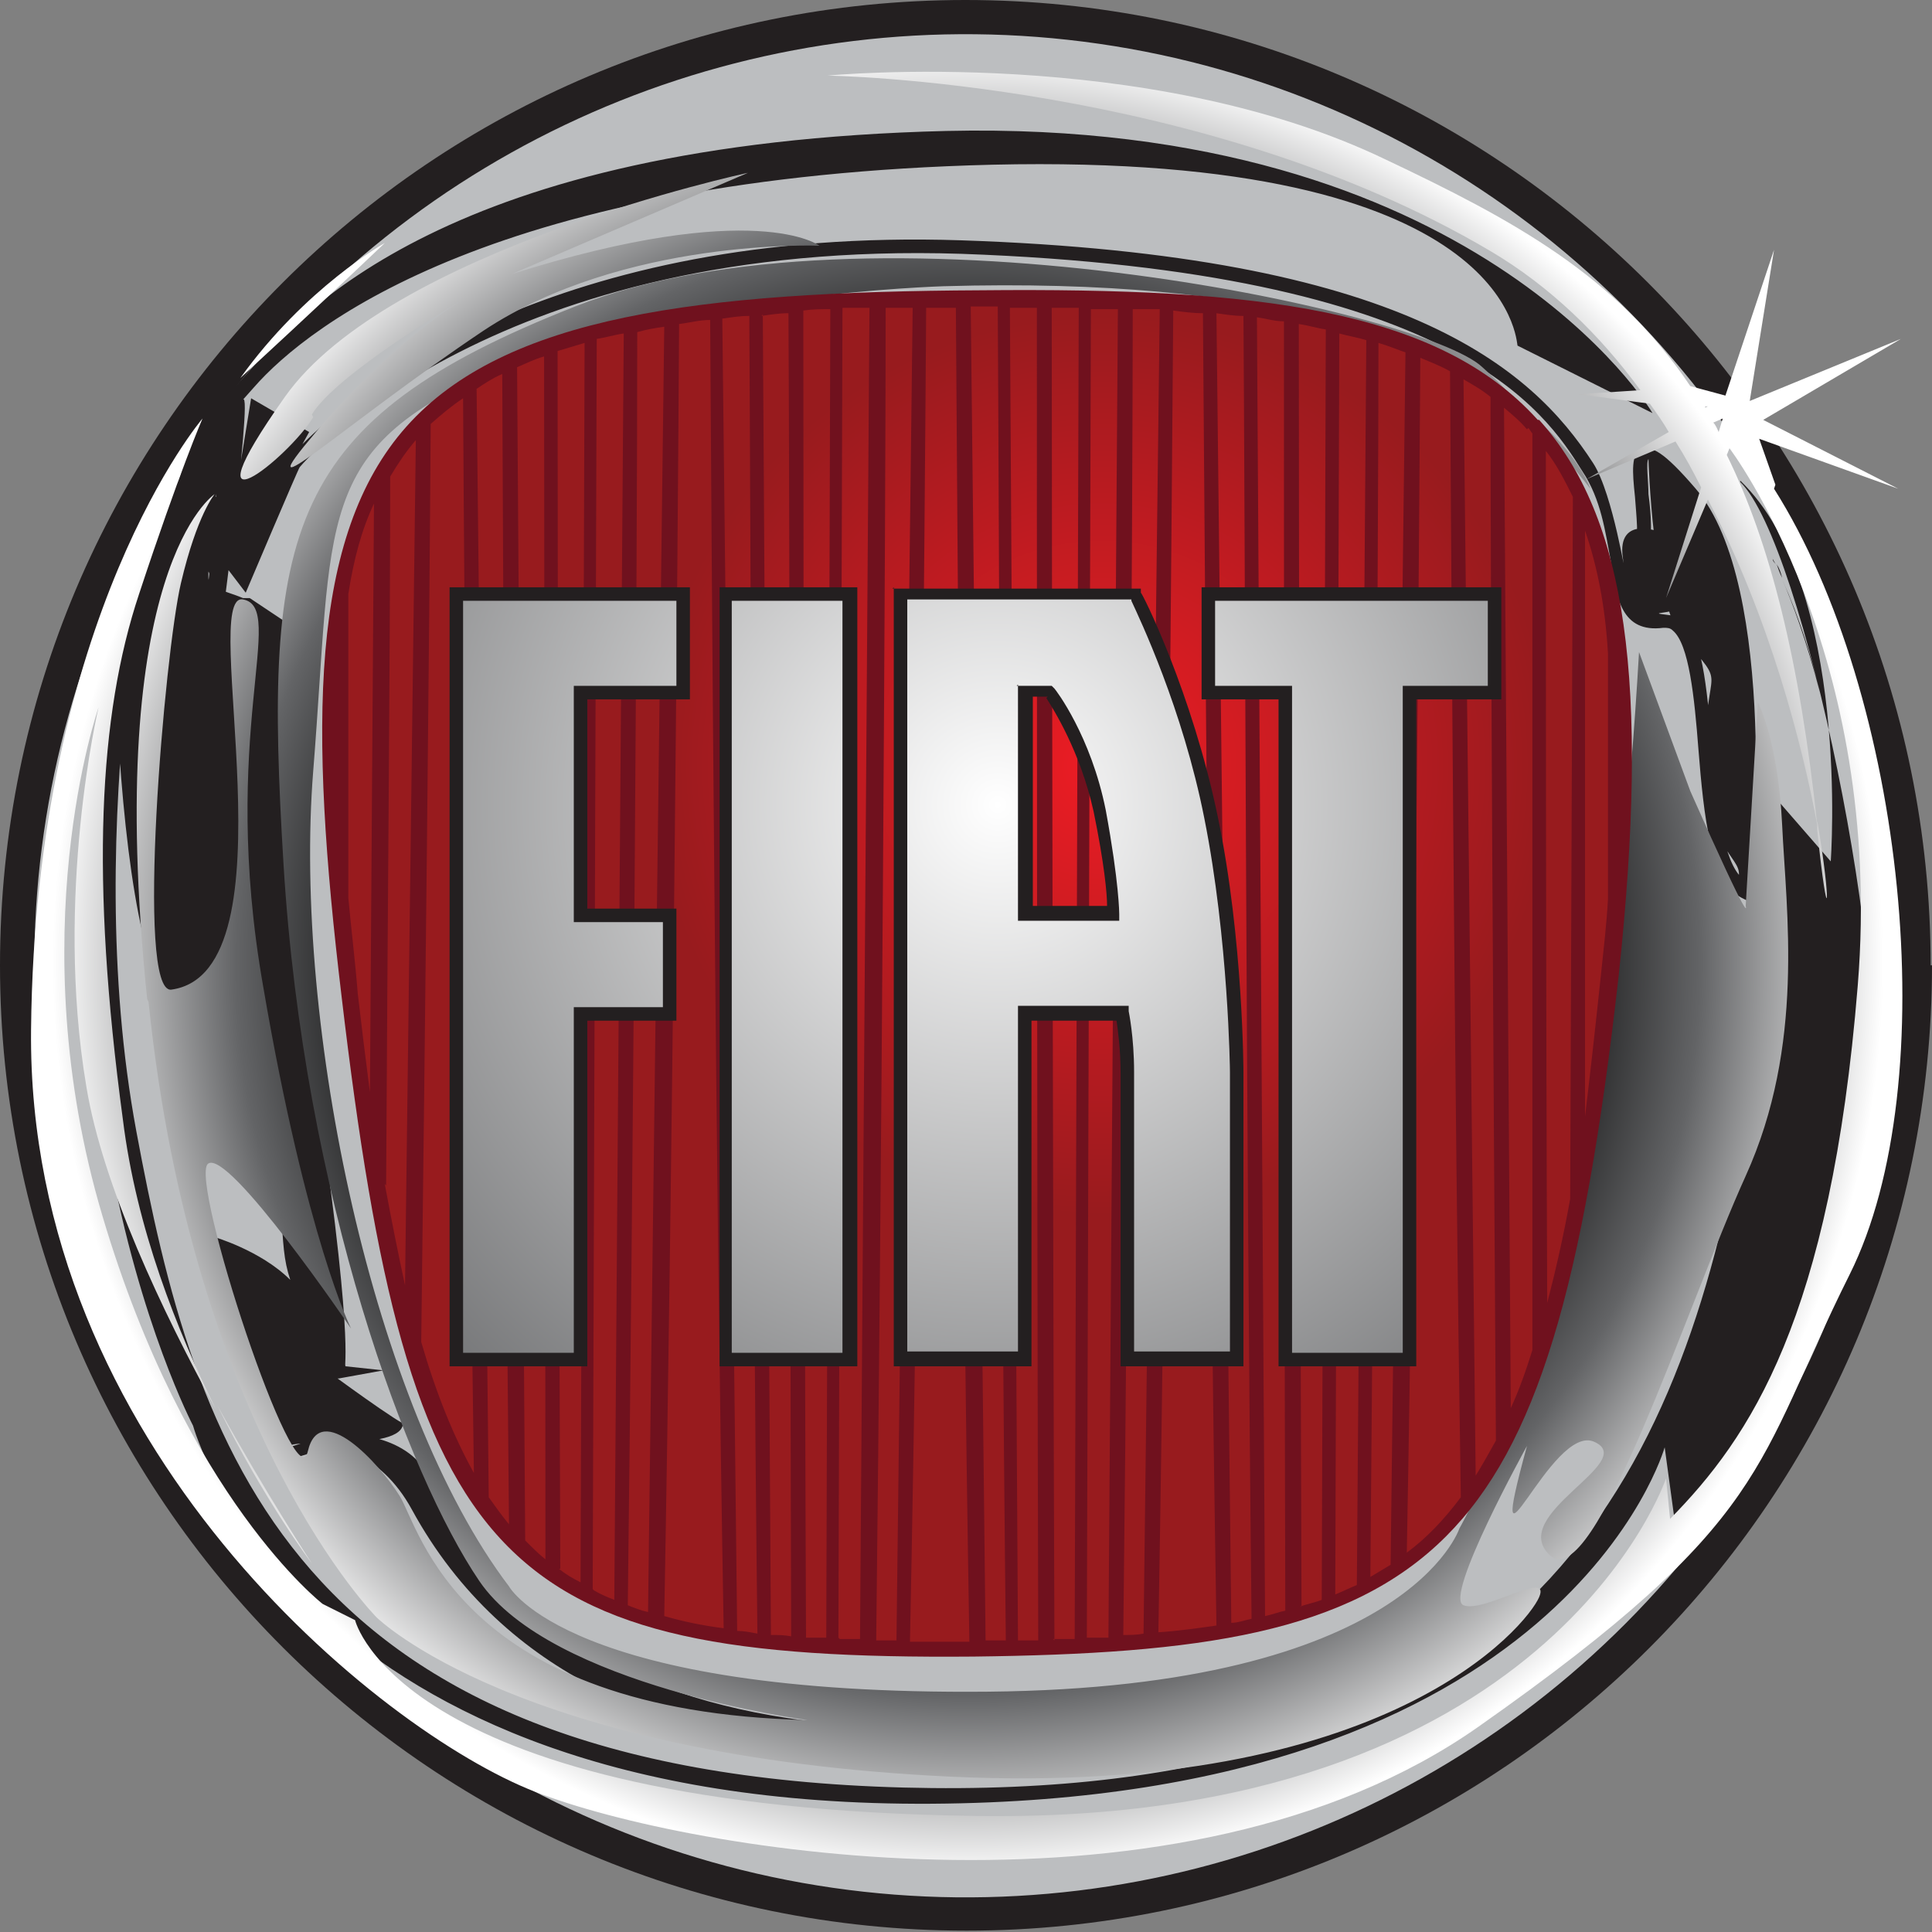 <?xml version="1.0" encoding="UTF-8"?>
<svg id="Layer_2" data-name="Layer 2" xmlns="http://www.w3.org/2000/svg" version="1.1" xmlns:xlink="http://www.w3.org/1999/xlink" viewBox="0 0 143.1 143.1" width="100" height="100">
  <rect x="0" y="0" width="143.1" height="143.1" fill="#808080" stroke="none"/>
  <defs>
    <style>
      .cls-1 {
        fill: #231f20;
      }

      .cls-1, .cls-2, .cls-3, .cls-4, .cls-5, .cls-6 {
        stroke-width: 0px;
      }

      .cls-2 {
        fill: #70111e;
      }

      .cls-3 {
        fill: #bcbec0;
      }

      .cls-4 {
        fill: url(#radial-gradient-2);
      }

      .cls-5 {
        fill: url(#radial-gradient);
      }

      .cls-6 {
        fill: url(#radial-gradient-3);
      }
    </style>
    <radialGradient id="radial-gradient" cx="71.7" cy="71.3" fx="71.7" fy="71.3" r="67.8" gradientUnits="userSpaceOnUse">
      <stop offset=".6" stop-color="#000"/>
      <stop offset=".8" stop-color="#636466"/>
      <stop offset="1" stop-color="#fff"/>
    </radialGradient>
    <radialGradient id="radial-gradient-2" cx="81.6" cy="56.7" fx="81.6" fy="56.7" r="33.3" gradientUnits="userSpaceOnUse">
      <stop offset="0" stop-color="#ed1c24"/>
      <stop offset="1" stop-color="#981b1e"/>
    </radialGradient>
    <radialGradient id="radial-gradient-3" cx="73.9" cy="59.6" fx="73.9" fy="59.6" r="66.1" gradientUnits="userSpaceOnUse">
      <stop offset="0" stop-color="#fff"/>
      <stop offset="1" stop-color="#636466"/>
    </radialGradient>
  </defs>
  <path class="cls-1" d="M143.1,71.5c0,39.5-32,71.5-71.5,71.5S0,111,0,71.5,32,0,71.5,0s71.5,32,71.5,71.5Z"/>
  <circle class="cls-3" cx="71.5" cy="71.5" r="69" transform="translate(-21.4 31.7) rotate(-21.8)"/>
  <path class="cls-1" d="M16,36.8c0,0-7.7,1.2-7.7,1.3,0,.2-.4,39.4,6.6,37.4,4.6-2.2,2.1-27.7,2.1-24.3s.5,12.6,2.3,25c2.1,13.9,1.2,15.6,2.2,18.6-2.2-2.2-5.7-3.2-5.7-3.2l5,16.7,3.6-1.1s0,0,.1-.1c0,0,3.6.3,6,4.7,13.9,25.5,50.6,15.7,41,16.3l15.1-1.8c-44.3,7.6-52.6-12.8-54.8-16.9-1.8-3.4-6.3-3.2-7.3-3.2-.3,0-.5,0-.6.2-.1,0-1.8.6-2.5.8-.2-.8,9.2.5,8.4-2.1,1.9,1.9-4.8-3-4.8-3h0s0,0,.1,0l3.3-.6s-2.8-.3-2.8-.3c-.2-.2.8-1.3-2.6-23.6-1.8-12.2-1.5-21.8-1.5-26.5s-.3-4.9-.3-5l-2.7-1.8h-.5c-.7-.3-1.5-.5-1.8-.7.2-.2.3-.6.3-1.1s0-1.2-.1-2.1c0-1.2,0-5.4-.2-4-8.6,74.6,3.3-8.4,1.8-6.8l.8-.9c4.1-4.7,18.2-15.6,54.7-16.5,38.6-.9,38.8,13.2,38.9,13.4l10,5c-.1-.2-13.1-21.8-52.3-20.9-37,.9-47.9,13.5-52.1,18.3l-.8.9c-1.7,1.9-3.6,1.9-3.6,4.6s-1.6,3.4-1.5,4.6c0,.7,3.4,3.9,3.4,4.4s0,.5,0,.5c-.3.2.5-6.6.5-6.4ZM121.6,33.2c-.8.4-.7,1.7-.5,3.6.1,1.4.3,3,0,4.1l1,.2c.3-1.3.2-3,0-4.5,0-.9-.2-2.4,0-2.6,0,0,.3,10.7,2.5,13.2,3.5,4,1.7,1.7,1.7,8.7s2.6,7.5,2.5,8.9c-1.3-1.6-1.7-5.8-2-9.6-.4-4.4-.7-8.2-2.3-9.4-.4-.3-2.1-.3-1.5-.4,9.7-1.3-3.7-10.3-2.8-4.1.3,2.1-.7-4.7-2.2-7-4.6-7.1-14-15.4-46.8-16.5-30.1-1-45,11.3-48.8,15.1,0,0,.5-.9.5-.9l-4.3-2.5-2,12.3,1.6,2.1s3.9-9.2,4-9.3c.5-.6,14.8-16.9,49-15.8,36.5,1.3,43.2,11.6,46,16.1,1.4,2.1,1.7,4.5,2.1,6.6.4,2.8.8,5.4,3.9,5,.3,0,.5,0,.7.2,1.2,1,1.6,4.9,1.9,8.8.4,5,.9,9.8,3.2,11l.6.3v-.7c.2-.9,2.2-22.7-4-29.9-2.4-2.8-3.3-3.2-4-2.9ZM134.8,51.3c-.6-2.6-1.5-5.5-2.8-8.4.7,1.6,1.8,4.5,2.8,8.4ZM132,42.8c-.2-.4-.3-.7-.4-1,.2.3.3.6.4,1ZM128.9,35.6c8.2,7.9,6.7,28.2,6.7,28.2l-4-4.6v19.7l-2.7,5.5c-4.9,26.1-16.5,49.2-62,48-45.5-1.2-52.5-25.5-56.8-48.6-4.3-23.1,1.8-48.3,1.8-48.3-13.4,40,2.4,70.1,2.4,70.1,0,0,7.6,28.3,54.7,28,47-.3,54.3-26.4,54.3-26.4l.9,6.6s10.9-10,14.3-30.9c1.7-10.6-4.9-42.6-9.6-47.2ZM131.6,41.9c-.2-.3-.3-.5-.3-.5,0,.2.2.3.3.5Z"/>
  <path class="cls-5" d="M134.6,60.8c0,.2,0,.5,0,.7.8,7.8,1.1,5.7,0-.7ZM17.8,28s6.2-5.7,10.7-10c0,0-5.9,3.3-10.7,10ZM16.1,104.1c3.5,7.1,7,11.7,7,11.7,0,0-3.3-5-7-11.7ZM131.5,35.9l-1.2-3.4,10.3,3.7-10-5.1,10.2-6-11.2,4.6,1.8-11.2-3.6,10.8-2.6-.7c-5.5-8.2-13.1-12.3-22.6-16.8-17.7-8.5-41.3-6.2-41.3-6.2,0,0,27.8.4,49.1,13,4.4,2.6,8.1,6.2,11.1,10.3l-4.6.3,5.3.7c.5.7,1,1.4,1.4,2.1l-6.1,3.5,6.6-2.8c.7,1.1,1.3,2.2,1.9,3.4l-2.6,8.2,3.1-7.3c4.6,8.8,7,18.2,8.1,24.1-1.3-12.2-3.5-20.9-6.7-27.4l.2-.5s11.5,15.1,9.5,39.8-8,33.5-13.9,39.5l-.3-3s-8.6,25.7-51.2,25c-42.6-.6-45.9-14.5-45.9-14.5l-2.4-1.2s-10.1-7.8-16.3-28.7c-6.2-20.8-.3-37.7-.3-37.7,0,0-3.3,13.9-.9,28.1,1.2,7.3,5.6,16.6,9.6,23.9-2.9-5.9-5.9-13.4-6.9-21.5-2.4-17.8-1.8-29.9,1.2-38.9,3-9.1,4.7-13,4.7-13,0,0-12.4,14.5-12.7,45.3-.3,30.8,25.8,51.9,37.3,56.4,11.5,4.5,48,10.6,69.9-4.8,21.9-15.4,20.4-19.3,27.5-33.5,7.1-14.2,4.1-42.9-5.6-58.2ZM126.3,30.2s0,0,0-.1h.2s-.2.1-.2.1ZM127.3,32c-.1-.2-.2-.5-.4-.7l.7-.3-.3,1ZM23.1,30.7c1.8-3,11-8.4,11-8.4,0,0-5,3-10.7,9.7-5.6,6.6,2.1-.6,12.4-7.5,10.4-6.9,24.9-6.3,24.9-6.3,0,0-4.7-3.6-22.8,2.1l17.5-7.5s-26.6,5.7-34.3,16.6c-7.7,10.9.3,4.5,2.1,1.5ZM112.2,29.8c3.3,3.4,5.6,6.4,5.6,6.4,0,0-1-3.1-5.6-6.4ZM11,74.2c3.3,32,16.9,45.6,16.9,45.6,0,0,10.4,10.3,42.6,11.8,32.3,1.5,42.6-11.2,43.5-13.3.9-2.1-4.1,1.2-5.6.6-1.5-.6,4.7-11.8,4.7-11.8-3.3,12.1,1.8-1.8,5-.3,3.3,1.5-6.5,5.4-3.3,8.4,3.3,3,10.1-18.4,14.5-28.1,4.4-9.7,3-19.6,2.7-26-.3-6.3-1.8-9.1-1.8-9.1l-.9,15.1s.6,2.1-4.1-8.5l-3.8-10.3c-2.7,47.1-13.3,64.9-13.3,64.9,0,0-3.8,11.8-34.9,12.1-31.1.3-35.5-7.8-35.5-7.8-10.1-13.3-16-41.6-14.5-60.4,1.5-18.7,0-23.8,13.3-29.6,13.3-5.7,33.4-6.3,33.4-6.3,24.2-.7,36.3,4.1,42.3,8.4-.7-.8-1.5-1.6-2.4-2.4-4.4-4.2-45.6-13-67.2-4.5-21.6,8.5-23.1,16.6-21.6,41.3,1.5,24.7,9.2,45.3,14.5,53.1,5.3,7.8,24.3,10.3,24.3,10.3-25.8-.6-28.7-14.2-30.2-16.6-1.5-2.4-5.9-7.2-6.8-3.3-.9,3.9-8.8-20.1-7.4-21.3,1.5-1.2,10.6,12.2,10.6,12.2,0,0-3.3-6.6-6.5-25.3-3.3-18.7,1.8-28.1-1.5-28.7-3.3-.6,4,27.6-5.3,28.9-2.7.4-.5-25,.7-30.1,1.2-5.1,2.5-6.6,2.5-6.6,0,0-8.3,5.4-5,37.4Z"/>
  <path class="cls-2" d="M113.9,31.1c-7.4-8.2-20.7-9.8-41.2-9.6-20.9.1-35.3,1.9-42.6,10.1-7.2,8.1-7.2,22.2-4.8,42.2,5,42.4,11.5,49.2,46.8,48.9,16.7-.2,27.8-1.7,35-8.9,6.7-6.7,10.2-18.4,12.8-41.6,2.3-21.6.6-33.9-5.9-41.1Z"/>
  <path class="cls-4" d="M98.9,118.1c.5-.2,1.1-.5,1.6-.7l.7-92.2c-.6-.2-1.3-.3-2-.5l-.3,93.5ZM86.9,23c-.1,14-.5,62.9-1.1,97.9,1.5-.1,2.9-.3,4.3-.5-.6-36-.9-85.2-1-97.2-.7,0-1.5-.1-2.2-.2ZM90.1,23.2l1.1,97c.5,0,1-.2,1.5-.3-.4-35.6-.5-84-.6-96.5-.7,0-1.3-.1-2-.2ZM96.3,119c.5-.2,1.1-.3,1.6-.5l.3-94.1c-.7-.1-1.3-.3-2-.4,0,14.5.1,68.9.2,95ZM72.8,22.7c-.3,0-.6,0-.9,0l1.1,98.8c.5,0,1,0,1.5,0-.4-35.4-.5-85.2-.6-98.8-.4,0-.7,0-1.1,0ZM74.8,22.7l.6,98.8c.5,0,1,0,1.5,0-.1-35.4-.1-85.1-.1-98.7-.7,0-1.3,0-2,0ZM101.5,116.8c.5-.3,1-.6,1.5-.9l1.1-89.8c-.6-.2-1.3-.5-2-.7,0,14.5-.3,57.8-.6,91.4ZM108.4,28.1l.9,81.2c.5-.8,1-1.7,1.5-2.6-.2-29.4-.4-62.6-.4-77.3-.6-.5-1.3-.9-2-1.3ZM114.6,96.5c.6-2.3,1.2-4.9,1.7-7.7l.2-52c-.6-1.2-1.2-2.4-2-3.4,0,14.8,0,41.1.1,63ZM83.9,22.8c0,13.8-.3,63.1-.7,98.3.5,0,1,0,1.5-.1l1.2-98.1c-.7,0-1.3,0-2,0ZM117.4,39.3v43.4c.4-3.3.8-6.9,1.2-10.7.2-1.9.4-3.6.5-5.4v-18.2c-.2-3.5-.8-6.5-1.7-9.1ZM113.1,31.8c-.5-.6-1.1-1.1-1.7-1.6l.5,74.1c.6-1.3,1.1-2.7,1.6-4.3,0-25.9,0-53.3,0-67.9-.1-.1-.2-.3-.3-.4ZM44,117.8c.5.3,1,.5,1.5.7l.7-93.8c-.7.1-1.3.3-2,.4l-.3,92.6ZM78,121.4c.5,0,1,0,1.6,0l.3-98.6c-.7,0-1.3,0-2,0,0,15.1.1,74.4.2,98.7ZM80.5,121.3c.5,0,1,0,1.6,0l.7-98.4c-.7,0-1.3,0-2,0l-.3,98.5ZM93.1,23.6l.6,96.1c.5-.1,1-.3,1.5-.4-.1-35.2-.1-82.5-.1-95.5-.7,0-1.3-.2-2-.3ZM28.5,87.7c.5,2.7,1,5.2,1.5,7.5l.8-62.6c-.7.8-1.3,1.7-1.9,2.7,0,13.9-.2,33.3-.3,52.5ZM25.8,66.5c.2,2.2.5,4.6.7,7.1.3,2.6.6,5,.9,7.3l.3-43.6c-.9,1.9-1.5,4.1-1.9,6.7v22.6ZM31.9,31.4c-.1,16.6-.4,43.6-.7,68,1.1,3.8,2.4,7,3.9,9.7-.4-28.1-.7-61.7-.8-79.6-.9.6-1.6,1.2-2.4,1.9ZM105.2,26.5c-.1,15.2-.4,56-1,88.5,1.5-1.1,2.8-2.5,4-4.1-.5-31.7-.7-69.2-.8-83.4-.7-.4-1.5-.7-2.2-1ZM35.3,28.7l.9,82.2c.5.7,1,1.4,1.5,2-.3-29.7-.4-67-.5-85.2-.7.3-1.3.7-1.9,1.1ZM38.3,27.2l.6,86.9c.5.5,1,1,1.5,1.4,0-30.8-.1-70.8-.1-89.1-.7.2-1.3.5-2,.8ZM68.6,22.8c-.1,15.5-.5,64.4-1.2,98.8,1.4,0,2.9,0,4.4,0-.6-35.3-.9-85.1-1-98.8-.7,0-1.5,0-2.2,0ZM53.5,23.6l1.1,97.2c.5,0,1,.1,1.5.2-.4-33.9-.5-81.5-.6-97.6-.7,0-1.3.1-2,.2ZM41.4,116.2c.5.4,1,.7,1.6,1l.3-91.8c-.7.2-1.3.4-2,.6,0,20.2.1,67.3.2,90.2ZM65.6,22.8c0,15.6-.3,64.3-.7,98.7.5,0,1,0,1.5,0l1.2-98.7c-.7,0-1.3,0-2,0ZM47.2,24.5c0,17.9-.3,62.1-.7,94.4.5.2,1,.4,1.5.5l1.2-95.2c-.7.1-1.3.2-2,.4ZM50.3,24c-.1,17.7-.5,63.1-1.1,95.7,1.4.4,2.8.7,4.4.9-.6-33.6-.9-80.6-1-96.9-.8,0-1.5.2-2.3.3ZM62.2,121.4c.5,0,1,0,1.5,0l.7-98.6c-.7,0-1.3,0-2,0l-.3,98.5ZM59.7,121.3c.5,0,1,0,1.5,0l.3-98.4c-.7,0-1.3,0-2,.1,0,17.7.1,75.5.2,98.2ZM56.5,23.3l.6,97.8c.5,0,1,0,1.5.1-.1-34.1-.1-82.2-.2-98-.7,0-1.3.1-2,.2Z"/>
  <path class="cls-6" d="M53.8,100.6h9.2v-56.7h-9.2v56.7ZM33.8,100.6h9.2v-25.6h6.6v-7.3h-6.6v-16.5h7.6v-7.3h-16.8v56.7ZM89.5,44v7.3h5.7v49.4h9.2v-49.4h6.3v-7.3h-21.2ZM84.2,44h-17.4v56.7h9.2v-25.6h7.2s.4,1.8.4,4.4c0,2.6,0,21.2,0,21.2h8.1v-21.2s0-9.7-1.9-18.9c-1.9-9.2-5.6-16.5-5.6-16.5ZM82.5,67.7h-6.5v-16.5h1.8s2.6,3.4,3.7,8.8c1.1,5.4,1,7.6,1,7.6Z"/>
  <path class="cls-1" d="M53.3,43.5v57.7h10.2v-57.7h-10.2ZM62.4,44.5v55.7h-8.2v-55.7h8.2Z"/>
  <path class="cls-1" d="M33.3,43.5v57.7h10.2v-25.6h6.6v-8.3h-6.6v-15.5h7.6v-8.3h-17.8ZM50.1,44.5v6.3h-7.6v17.5h6.6v6.3h-6.6v25.6h-8.2v-55.7h15.8Z"/>
  <path class="cls-1" d="M89,43.5v8.3h5.7v49.4h10.2v-49.4h6.3v-8.3h-22.2ZM110.2,44.5v6.3h-6.3v49.4h-8.2v-49.4h-5.7v-6.3h20.2Z"/>
  <path class="cls-1" d="M66.2,43.5v57.7h10.2v-25.6h6.3c.1.7.3,2.1.3,3.9v21.7h9.1s0-21.7,0-21.7c0,0,0-9.9-1.9-19-1.9-9.2-5.6-16.6-5.7-16.6v-.3h-18.4ZM83.8,44.5c.6,1.3,3.8,8,5.4,16.1,1.8,9,1.9,18.7,1.9,18.8v20.7h-7.1v-20.7c0-2.6-.4-4.5-.4-4.5v-.4h-8.2v25.6h-8.2v-55.7h16.6Z"/>
  <path class="cls-1" d="M75.4,50.7v17.5h7.5v-.5c0,0,0-2.3-1-7.7-1.1-5.5-3.7-8.9-3.8-9l-.2-.2h-2.6ZM77.5,51.7c.5.8,2.5,3.9,3.5,8.4.8,3.9,1,6.1,1,7h-5.5v-15.5h1.1Z"/>
</svg>